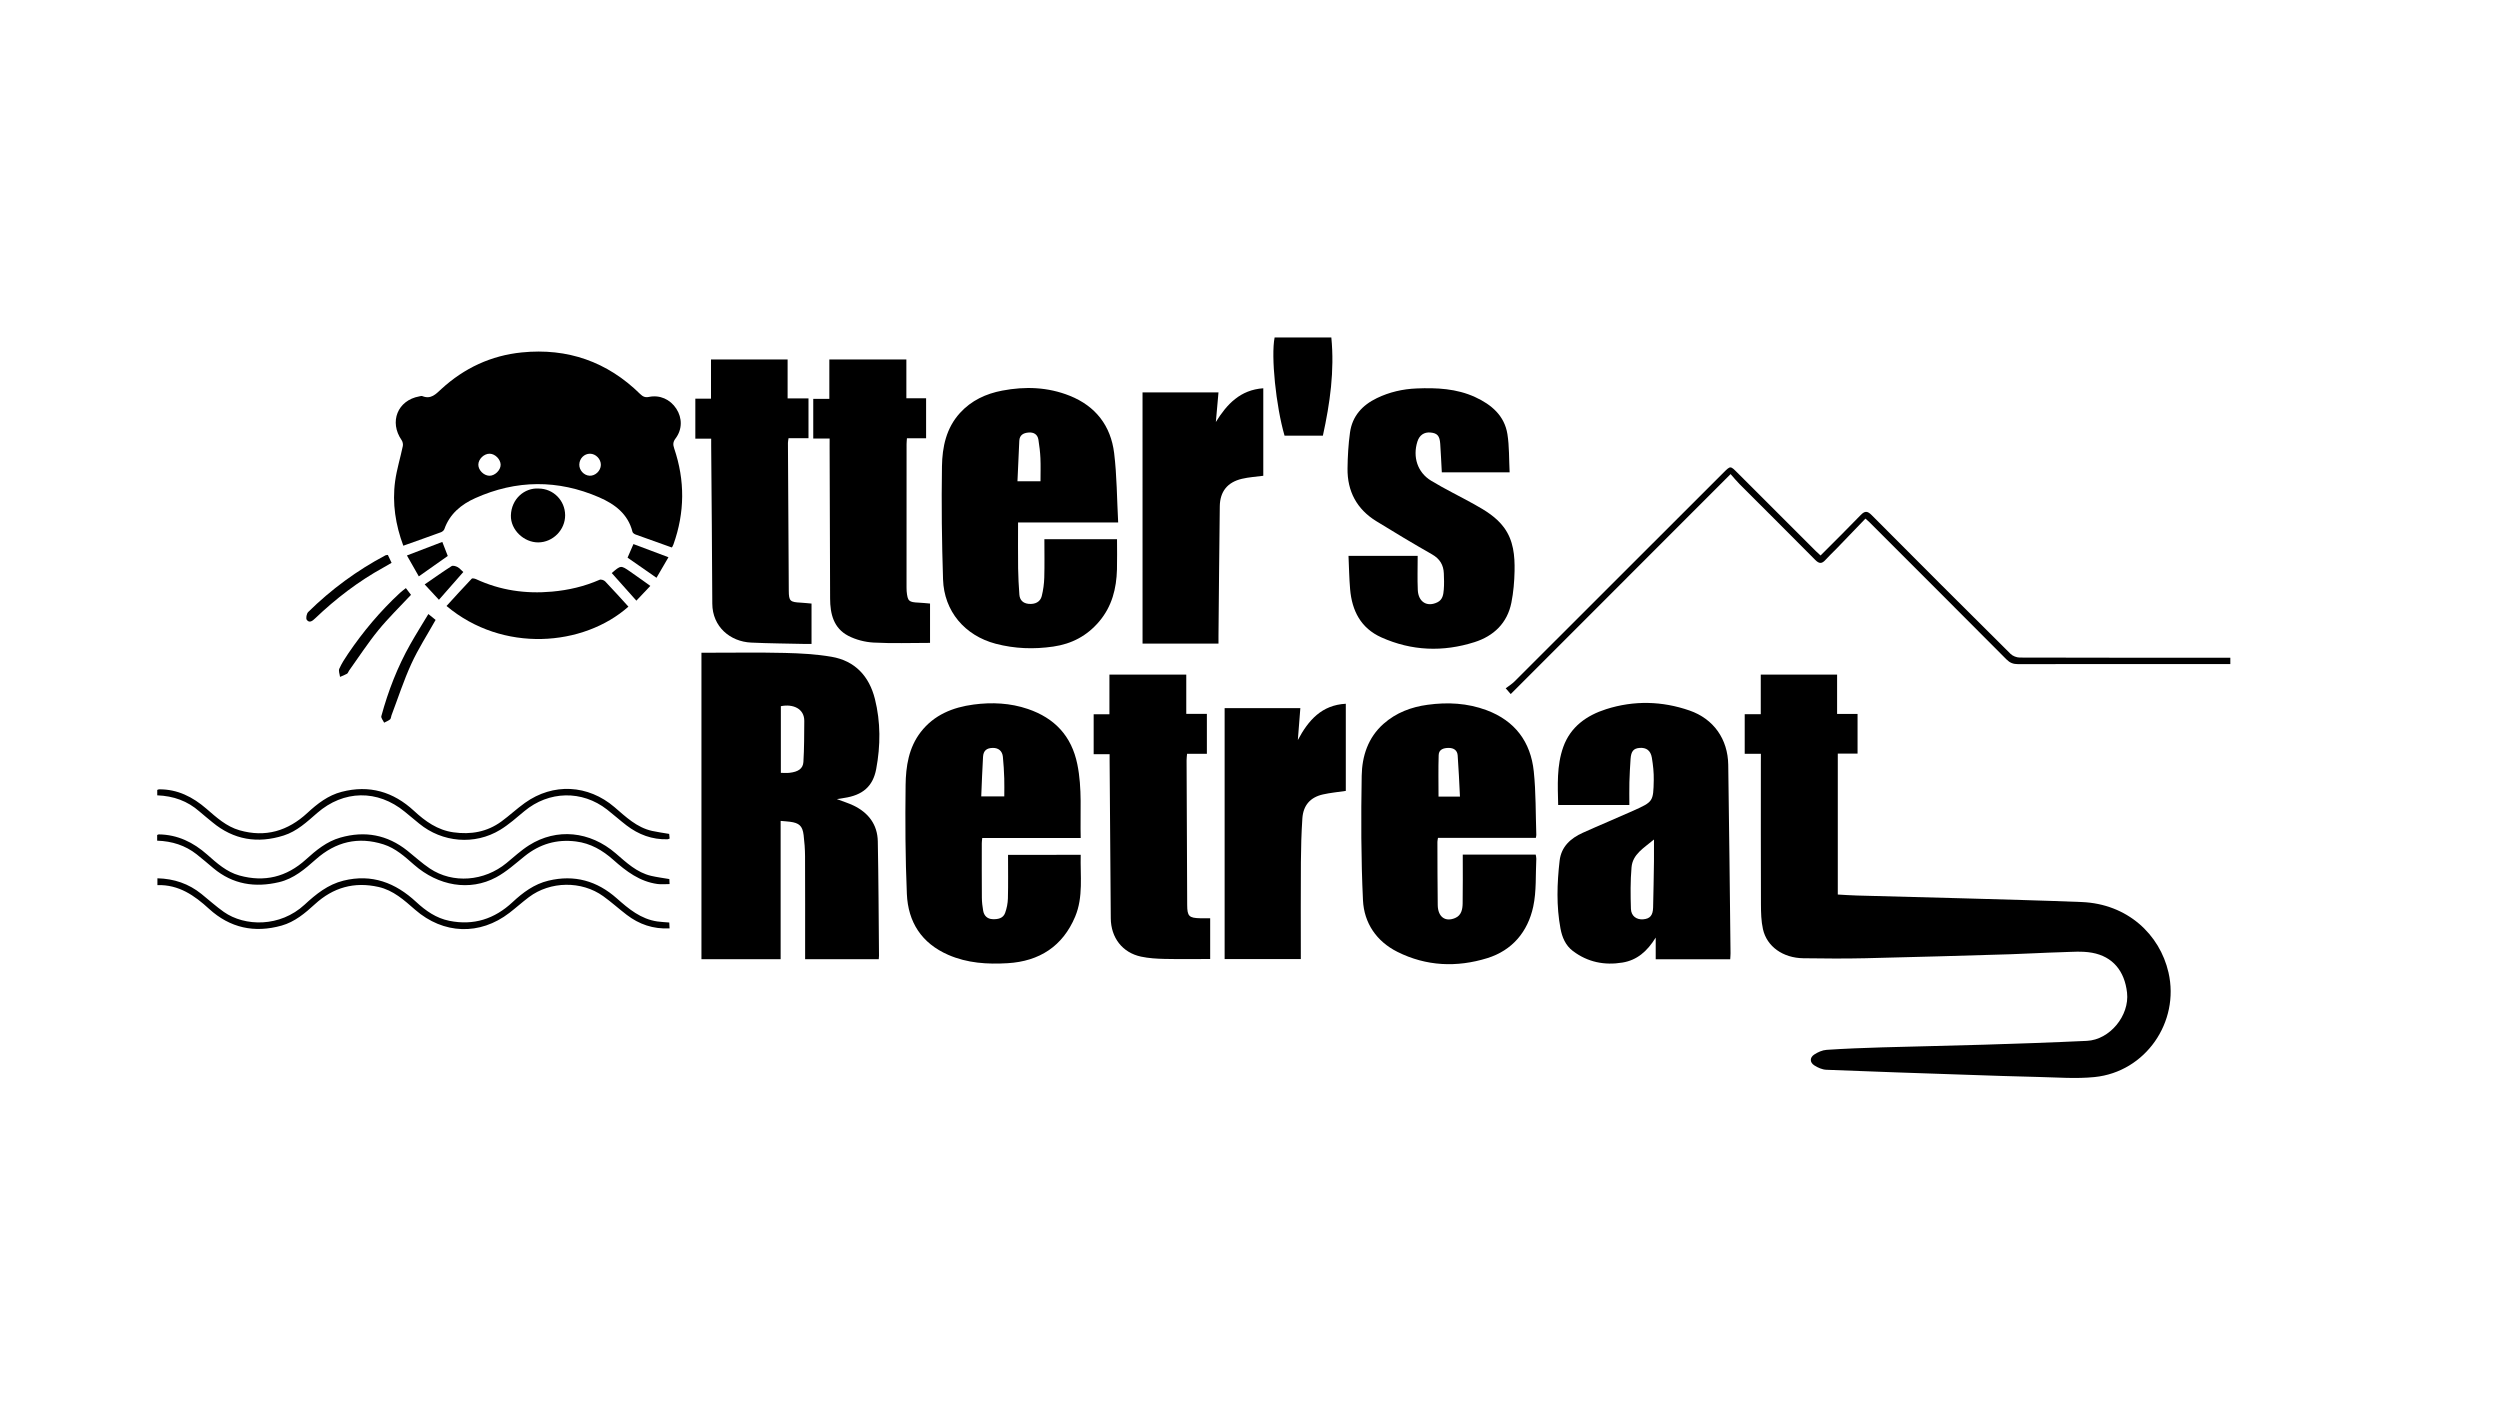 <?xml version="1.0" encoding="utf-8"?>
<!-- Generator: Adobe Illustrator 27.6.1, SVG Export Plug-In . SVG Version: 6.00 Build 0)  -->
<svg version="1.1" id="Layer_1" xmlns="http://www.w3.org/2000/svg" xmlns:xlink="http://www.w3.org/1999/xlink" x="0px" y="0px"
	 viewBox="0 0 1366 768" style="enable-background:new 0 0 1366 768;" xml:space="preserve">
<g>
	<path d="M962.15,411.88c-3.22,0-5.92,0-8.84,0c0-7.28,0-14.28,0-21.66c2.87,0,5.66,0,8.77,0c0-7.37,0-14.39,0-21.63
		c13.96,0,27.6,0,41.71,0c0,7.03,0,14.13,0,21.51c3.96,0,7.45,0,11.18,0c0,7.3,0,14.31,0,21.66c-3.56,0-7.04,0-10.8,0
		c0,25.8,0,51.26,0,77.01c3.51,0.19,7.01,0.45,10.51,0.54c19.26,0.53,38.53,0.98,57.79,1.53c21.65,0.62,43.31,1.17,64.96,2.03
		c24.97,0.99,42.66,17.67,47.43,38.48c6.22,27.09-12.54,54.33-40.37,57.15c-10.13,1.03-20.47,0.17-30.7-0.05
		c-13.11-0.28-26.21-0.76-39.32-1.2c-25.52-0.86-51.04-1.7-76.56-2.73c-2.24-0.09-4.65-1.16-6.57-2.4
		c-2.52-1.63-2.56-4.25-0.07-5.91c1.99-1.32,4.48-2.43,6.81-2.58c10.12-0.67,20.27-1.06,30.41-1.36
		c18.58-0.55,37.16-0.88,55.74-1.46c18.69-0.58,37.37-1.21,56.05-2.09c12.52-0.59,23.33-13.81,21.94-26.31
		c-1.32-11.84-7.8-19.78-19.1-21.83c-5.52-1-11.36-0.44-17.05-0.29c-9.23,0.25-18.45,0.83-27.68,1.11
		c-26.33,0.78-52.66,1.58-78.99,2.17c-11.35,0.26-22.72,0.17-34.07,0.01c-11.1-0.15-19.93-6.39-22.05-15.89
		c-0.98-4.4-1.08-9.05-1.1-13.59c-0.1-25.89-0.05-51.78-0.05-77.67C962.15,415.11,962.15,413.76,962.15,411.88z"/>
	<path d="M383.27,524.12c0-55.92,0-111.52,0-167.47c1.28,0,2.38,0,3.49,0c14.03,0.01,28.06-0.23,42.08,0.11
		c8.51,0.2,17.11,0.67,25.49,2.1c12.87,2.2,20.6,10.63,23.72,23.04c3.17,12.64,3.1,25.51,0.71,38.27
		c-1.79,9.56-7.43,14.34-17.59,15.84c-0.98,0.14-1.95,0.31-3.91,0.62c3.7,1.41,6.54,2.27,9.18,3.55
		c8.12,3.95,13.01,10.39,13.19,19.53c0.4,20.85,0.47,41.71,0.66,62.57c0.01,0.55-0.08,1.09-0.14,1.82c-13.34,0-26.52,0-40.23,0
		c0-1.17,0-2.37,0-3.57c0-17.56,0.04-35.12-0.04-52.68c-0.02-3.86-0.31-7.74-0.78-11.58c-0.6-4.97-2.43-6.62-7.45-7.26
		c-1.55-0.2-3.11-0.29-5.11-0.47c0,25.38,0,50.4,0,75.58C411.92,524.12,397.71,524.12,383.27,524.12z M426.66,422.29
		c1.81,0,3.29,0.14,4.74-0.03c4.7-0.53,7.36-2.24,7.58-5.91c0.46-7.45,0.41-14.93,0.48-22.4c0.06-6.77-6.19-9.45-12.8-8.09
		C426.66,397.86,426.66,409.88,426.66,422.29z"/>
	<path d="M367.05,299.14c-6.77-2.41-13.27-4.71-19.74-7.07c-0.67-0.25-1.56-0.84-1.71-1.44c-2.44-9.83-9.72-15.2-18.24-18.9
		c-22.55-9.77-45.26-9.6-67.68,0.45c-7.62,3.41-13.96,8.58-16.89,16.95c-0.25,0.71-1.12,1.42-1.86,1.69
		c-6.79,2.49-13.61,4.88-20.56,7.36c-4.22-11.32-6.13-23.14-4.47-35.28c0.89-6.46,2.87-12.77,4.2-19.18c0.21-1-0.07-2.38-0.65-3.22
		c-6.92-9.97-2.21-21.77,9.62-23.91c0.56-0.1,1.22-0.35,1.68-0.16c4.74,1.93,7.4-1.11,10.46-3.92
		c12.45-11.41,27.17-18.27,43.93-19.95c24.96-2.5,46.67,5.04,64.64,22.73c1.47,1.44,2.76,2.01,4.79,1.59
		c5.93-1.23,11.6,1.28,14.97,6.44c3.31,5.07,3.31,11.32-0.42,16.26c-1.43,1.89-1.46,3.32-0.74,5.45c5.94,17.49,5.82,34.98-0.39,52.4
		c-0.15,0.42-0.35,0.83-0.56,1.23C367.34,298.85,367.17,299.01,367.05,299.14z M267.62,247.91c-3.13-0.09-6.26,2.92-6.26,6.02
		c0,2.93,2.88,5.87,5.92,6.02c3,0.15,6.3-3.01,6.27-6.01C273.51,250.99,270.58,248,267.62,247.91z M328.31,254.05
		c0.07-3.21-2.78-6.14-5.96-6.14c-3.15,0-5.72,2.59-5.82,5.88c-0.09,3.11,2.49,5.96,5.57,6.14
		C325.24,260.12,328.24,257.28,328.31,254.05z"/>
	<path d="M945.39,524.13c-13.69,0-27,0-40.71,0c0-3.69,0-7.24,0-11.84c-4.68,7.56-10.23,12.34-18.14,13.65
		c-9.87,1.63-19.02-0.21-27.1-6.3c-4.04-3.05-5.9-7.51-6.79-12.27c-2.3-12.3-1.89-24.68-0.48-37.03c0.88-7.72,6.01-12.3,12.65-15.3
		c9.18-4.15,18.5-7.98,27.68-12.11c10.79-4.86,10.88-4.94,11.11-16.72c0.08-4.07-0.37-8.19-1.04-12.21
		c-0.66-3.96-3.07-5.62-6.67-5.34c-3.34,0.26-4.68,1.83-4.96,6.07c-0.28,4.2-0.53,8.41-0.64,12.61c-0.11,4.09-0.02,8.18-0.02,12.52
		c-13,0-25.81,0-38.9,0c-0.24-10.76-0.86-21.51,2.8-31.74c3.95-11.03,12.79-17.24,23.43-20.63c15.16-4.83,30.54-4.47,45.55,0.74
		c13.19,4.58,20.94,15.63,21.15,29.66c0.52,34.31,0.85,68.62,1.25,102.93C945.57,521.82,945.46,522.83,945.39,524.13z M903.74,458.7
		c-5.56,4.68-11.66,8.03-12.27,15.2c-0.65,7.52-0.57,15.13-0.33,22.69c0.13,3.95,3.07,6.01,6.68,5.72c3.7-0.29,5.33-2.1,5.44-6.45
		c0.22-8.41,0.34-16.82,0.47-25.22C903.78,466.94,903.74,463.24,903.74,458.7z"/>
	<path d="M799.25,466.96c13.95,0,26.8,0,39.86,0c0.12,0.77,0.37,1.53,0.33,2.28c-0.45,8.74,0.14,17.71-1.69,26.16
		c-2.96,13.69-11.44,23.9-25.12,28.13c-16.62,5.14-33.3,4.47-49.09-3.44c-11.47-5.75-18.22-15.78-18.81-28.21
		c-1.07-22.62-1.09-45.32-0.7-67.98c0.18-10.69,3.42-20.89,11.96-28.43c6.87-6.07,15.09-9.16,24.04-10.38
		c10.96-1.5,21.78-0.95,32.25,2.96c15.5,5.79,24.08,17.3,25.77,33.42c1.21,11.51,0.99,23.17,1.39,34.76
		c0.01,0.43-0.14,0.87-0.26,1.59c-17.81,0-35.54,0-53.47,0c-0.13,0.91-0.31,1.54-0.31,2.17c0.04,11.51,0.02,23.03,0.18,34.54
		c0.09,6.45,4.08,9.38,9.5,7.08c3.48-1.47,4.05-4.81,4.11-8.02C799.34,484.84,799.25,476.09,799.25,466.96z M797.72,435.26
		c-0.4-7.66-0.69-15.11-1.25-22.54c-0.21-2.77-2.17-4.08-4.95-4.06c-2.74,0.01-5.33,0.81-5.43,3.89
		c-0.25,7.54-0.08,15.09-0.08,22.71C789.61,435.26,793.31,435.26,797.72,435.26z"/>
	<path d="M590.5,467.08c-0.3,11.4,1.5,22.97-3.04,33.78c-6.79,16.17-19.53,24.39-36.85,25.43c-11.07,0.66-22,0.01-32.45-4.54
		c-14.64-6.38-21.99-17.94-22.65-33.29c-0.85-19.8-0.93-39.65-0.69-59.47c0.13-10.23,1.68-20.47,8.27-29
		c7.28-9.42,17.53-13.52,28.89-15.03c10-1.32,20.02-0.86,29.67,2.43c14.59,4.98,23.83,14.73,26.99,30.15
		c2.74,13.32,1.49,26.71,1.86,40.35c-18.12,0-35.86,0-53.81,0c-0.1,1.12-0.24,1.99-0.24,2.86c-0.01,9.92-0.04,19.84,0.04,29.76
		c0.02,2.38,0.3,4.78,0.71,7.12c0.49,2.78,2.3,4.48,5.14,4.6c2.82,0.12,5.75-0.37,6.85-3.39c0.91-2.51,1.46-5.28,1.53-7.95
		c0.2-7.85,0.07-15.71,0.07-23.81C564.1,467.08,577.13,467.08,590.5,467.08z M536.15,435.17c4.64,0,8.54,0,12.59,0
		c0-3.46,0.09-6.64-0.02-9.81c-0.15-3.96-0.33-7.94-0.75-11.88c-0.33-3.19-2.45-4.87-5.52-4.82c-3.35,0.05-5.12,1.49-5.32,4.86
		C536.7,420.64,536.47,427.77,536.15,435.17z"/>
	<path d="M610.97,285.49c-18.81,0-36.56,0-54.7,0c0,8.54-0.08,16.83,0.03,25.11c0.06,4.76,0.35,9.53,0.68,14.28
		c0.21,2.99,1.98,4.74,4.99,5.06c3.6,0.38,6.45-1.06,7.24-4.23c0.81-3.27,1.28-6.7,1.38-10.07c0.2-6.93,0.06-13.87,0.06-21.02
		c13.23,0,26.18,0,39.69,0c0,5.45,0.12,10.99-0.03,16.51c-0.28,10.46-2.72,20.18-9.71,28.44c-6.65,7.86-14.99,12.25-25.11,13.72
		c-10.61,1.54-21.09,1.18-31.45-1.55c-16.91-4.47-28.2-17.78-28.76-35.13c-0.66-20.62-0.92-41.26-0.59-61.88
		c0.17-10.48,2.31-20.83,9.84-29.09c6.24-6.85,14.19-10.52,23.11-12.22c12.52-2.38,24.91-1.96,36.88,2.83
		c14.16,5.66,22.41,16.43,24.24,31.28C610.28,259.9,610.27,272.47,610.97,285.49z M555.94,262.97c4.6,0,8.5,0,12.59,0
		c0-4.39,0.14-8.49-0.04-12.58c-0.15-3.39-0.57-6.78-1.1-10.14c-0.48-3.01-2.67-4.17-5.48-3.91c-2.68,0.24-4.83,1.32-4.97,4.54
		C556.63,248.14,556.28,255.39,555.94,262.97z"/>
	<path d="M824.86,258.09c-12.74,0-24.78,0-37.05,0c-0.29-5.25-0.52-10.44-0.87-15.62c-0.29-4.34-1.61-5.79-5.3-6.14
		c-3.5-0.33-6.07,1.44-7.17,4.93c-2.64,8.39,0,16.85,7.49,21.39c7.65,4.64,15.75,8.54,23.57,12.9c6.07,3.39,12.06,6.97,16.28,12.72
		c5.2,7.09,5.91,15.4,5.75,23.75c-0.12,5.77-0.61,11.61-1.74,17.26c-2.23,11.2-9.68,18.26-20.18,21.59
		c-17.16,5.45-34.28,4.83-50.85-2.6c-11.28-5.06-16.08-14.59-17.09-26.35c-0.51-5.98-0.6-11.99-0.88-18.21c12.66,0,24.79,0,37.8,0
		c0,6.37-0.21,12.52,0.06,18.64c0.29,6.61,5.08,9.48,10.69,6.76c2.94-1.43,3.28-4.23,3.51-6.91c0.25-2.94,0.15-5.93,0.03-8.89
		c-0.18-4.64-2.2-7.99-6.43-10.4c-10.27-5.85-20.41-11.94-30.47-18.14c-10.65-6.56-15.87-16.34-15.72-28.78
		c0.08-6.56,0.45-13.16,1.35-19.66c1.23-8.93,6.68-14.94,14.69-18.8c6.85-3.3,14.1-4.97,21.67-5.28
		c10.99-0.45,21.87,0.04,32.08,4.75c8.87,4.1,15.95,10.1,17.57,20.21C824.71,243.92,824.49,250.83,824.86,258.09z"/>
	<path d="M661.24,501.73c0,7.81,0,14.96,0,22.27c-8.37,0-16.64,0.13-24.9-0.05c-4.31-0.1-8.69-0.35-12.88-1.25
		c-10.18-2.17-16.45-10.34-16.53-20.94c-0.23-28.84-0.43-57.67-0.64-86.51c-0.01-0.9,0-1.81,0-3.14c-2.92,0-5.7,0-8.71,0
		c0-7.43,0-14.43,0-21.82c2.69,0,5.47,0,8.61,0c0-7.38,0-14.39,0-21.67c14.09,0,27.83,0,41.99,0c0,6.94,0,13.95,0,21.42
		c3.96,0,7.53,0,11.26,0c0,7.47,0,14.48,0,21.85c-3.59,0-7.07,0-10.83,0c-0.11,1.42-0.27,2.51-0.26,3.6
		c0.09,26.33,0.19,52.67,0.33,79c0.03,6.16,1.02,7.1,7.1,7.24C657.47,501.76,659.16,501.73,661.24,501.73z"/>
	<path d="M453.31,239.63c-3.1,0-5.91,0-8.95,0c0-7.31,0-14.32,0-21.7c2.75,0,5.53,0,8.79,0c0-7.32,0-14.3,0-21.52
		c14.21,0,27.96,0,42.09,0c0,6.96,0,13.96,0,21.22c3.76,0,7.14,0,10.78,0c0,7.36,0,14.46,0,21.85c-3.41,0-6.78,0-10.47,0
		c-0.08,1.24-0.2,2.22-0.2,3.19c-0.02,26.11-0.02,52.21-0.02,78.32c0,0.68-0.01,1.37,0.06,2.05c0.55,5.5,1.13,6,6.68,6.25
		c2.02,0.09,4.04,0.32,6.1,0.49c0,7.45,0,14.59,0,21.49c-10.39,0-20.63,0.38-30.82-0.17c-4.71-0.25-9.74-1.54-13.91-3.72
		c-7.94-4.17-9.85-11.92-9.87-20.32c-0.07-27.59-0.18-55.17-0.27-82.76C453.31,242.85,453.31,241.39,453.31,239.63z"/>
	<path d="M443.42,329.79c0,7.41,0,14.45,0,22.06c-1.22,0-2.41,0.02-3.6,0c-9.8-0.23-19.61-0.28-29.4-0.74
		c-11.43-0.53-21.17-8.64-21.22-21.31c-0.1-28.73-0.4-57.45-0.61-86.18c-0.01-1.22,0-2.45,0-3.94c-3.01,0-5.71,0-8.66,0
		c0-7.36,0-14.46,0-21.84c2.72,0,5.41,0,8.56,0c0-7.25,0-14.24,0-21.43c14.09,0,27.73,0,41.86,0c0,6.95,0,13.94,0,21.26
		c4.06,0,7.65,0,11.41,0c0,7.36,0,14.38,0,21.76c-3.56,0-7.15,0-10.9,0c-0.14,1.09-0.33,1.84-0.33,2.6
		c0.13,26.9,0.26,53.81,0.46,80.71c0.04,5.74,0.71,6.25,6.58,6.55C439.39,329.39,441.2,329.6,443.42,329.79z"/>
	<path d="M624.28,214.42c13.86,0,27.41,0,41.5,0c-0.49,5.47-0.97,10.82-1.44,16.17c6.05-9.78,13.33-17.56,25.92-18.44
		c0,16.03,0,31.83,0,47.82c-3.9,0.53-7.87,0.74-11.68,1.65c-7.94,1.88-11.99,6.98-12.09,15.08c-0.3,23.59-0.48,47.19-0.71,70.79
		c-0.01,1.34,0,2.68,0,4.19c-13.96,0-27.6,0-41.49,0C624.28,306.03,624.28,260.39,624.28,214.42z"/>
	<path d="M735.35,432.14c-4.41,0.66-8.49,1.04-12.46,1.93c-6.95,1.56-10.81,5.95-11.28,13.14c-0.52,7.95-0.75,15.93-0.8,23.9
		c-0.12,16.19-0.04,32.38-0.04,48.57c0,1.36,0,2.71,0,4.34c-13.95,0-27.66,0-41.63,0c0-45.67,0-91.33,0-137.11
		c13.68,0,27.32,0,41.37,0c-0.45,5.71-0.88,11.3-1.37,17.46c5.79-10.89,13.05-19.13,26.21-19.84
		C735.35,400.59,735.35,416.38,735.35,432.14z"/>
	<path d="M343.37,331.47c-24.55,21.78-68.65,25.46-99.39-0.36c4.58-5,9.11-10.01,13.77-14.91c0.34-0.36,1.67-0.07,2.39,0.26
		c13.21,6.12,27.05,8.11,41.51,6.8c9.03-0.82,17.66-2.83,25.96-6.46c0.77-0.34,2.39,0.18,3.04,0.86
		C334.98,322.18,339.15,326.85,343.37,331.47z"/>
	<path d="M994.76,303.52c7.48-7.51,14.79-14.7,21.9-22.08c2.27-2.35,3.68-2.35,6.04,0.03c25.2,25.36,50.5,50.62,75.87,75.81
		c1.19,1.18,3.32,2,5.02,2.01c37.07,0.11,74.13,0.09,111.2,0.09c1.23,0,2.47,0,3.86,0c0,1.25,0,2.2,0,3.46c-1.27,0-2.38,0-3.5,0
		c-37.52,0-75.04-0.03-112.56,0.04c-2.59,0-4.42-0.73-6.26-2.58c-24.92-25.06-49.92-50.03-74.91-75.02c-0.47-0.47-1-0.9-2.14-1.92
		c-5.24,5.45-10.42,10.85-15.63,16.24c-2.06,2.13-4.26,4.14-6.23,6.34c-1.97,2.2-3.45,2.14-5.58-0.01
		c-13.7-13.86-27.54-27.58-41.31-41.38c-1.68-1.68-3.18-3.54-4.93-5.51c-40.25,40.27-80.06,80.1-120.14,120.2
		c-0.68-0.79-1.34-1.54-1.99-2.3c-0.25-0.28-0.5-0.57-0.76-0.85c1.61-1.24,3.39-2.32,4.82-3.74
		c38.09-38.02,76.15-76.08,114.22-114.14c3.76-3.75,3.74-3.74,7.44-0.04c14.34,14.34,28.69,28.68,43.04,43.01
		C992.94,301.88,993.71,302.55,994.76,303.52z"/>
	<path d="M696.45,184.39c10.29,0,20.61,0,30.99,0c1.78,18.22-0.72,35.9-4.62,53.67c-6.92,0-13.94,0-20.94,0
		C697.17,221.86,694.4,194.62,696.45,184.39z"/>
	<path d="M86.01,483.62c0-1.57,0-2.53,0-3.72c9.12,0.23,17.09,2.95,24.06,8.56c4.08,3.28,7.98,6.83,12.25,9.83
		c11.43,8.02,30.69,8.43,44.13-4c6.18-5.72,12.72-11.01,21.23-13.11c15.52-3.83,28.37,1.14,39.7,11.63
		c5.21,4.83,10.95,8.88,18.12,10.32c13.29,2.68,24.67-0.98,34.52-10.16c5.69-5.3,11.87-9.93,19.68-11.79
		c14.16-3.38,26.5,0.1,37.31,9.68c6.5,5.76,13.14,11.32,22.18,12.63c2.02,0.29,4.07,0.36,6.5,0.57c0.05,0.98,0.1,2.02,0.16,3.21
		c-9,0.44-16.64-2.22-23.43-7.42c-4.34-3.32-8.4-7.01-12.84-10.19c-11.83-8.5-28.92-8.24-40.58,0.53c-3.64,2.74-7.03,5.8-10.64,8.58
		c-16.18,12.47-36.08,11.77-51.52-1.68c-6-5.23-11.92-10.65-20.06-12.47c-13.23-2.97-24.72,0.28-34.7,9.41
		c-5.39,4.93-11.01,9.68-18.21,11.71c-14.82,4.17-28.18,1.31-39.62-9.13C106.25,489.29,97.73,483.29,86.01,483.62z"/>
	<path d="M85.87,459.34c0-1.21,0-2.11,0-3.08c0.31-0.13,0.6-0.35,0.89-0.35c10.29,0.13,18.87,4.34,26.45,11.04
		c5.29,4.68,10.59,9.48,17.61,11.42c13.68,3.79,25.76,0.83,36.32-8.74c5.57-5.04,11.34-9.84,18.83-11.97
		c13.44-3.83,25.63-1.56,36.59,7.14c4.1,3.25,7.96,6.85,12.3,9.75c12.58,8.4,29.69,7.04,41.88-2.97c4.05-3.32,7.93-6.94,12.33-9.72
		c15.16-9.57,33.28-7.71,47.34,4.4c5.85,5.04,11.51,10.47,19.37,12.31c3.17,0.75,6.43,1.14,9.95,1.75c0.03,0.71,0.08,1.66,0.13,2.74
		c-2.36,0-4.53,0.24-6.62-0.04c-9.7-1.32-17.08-6.94-24.13-13.2c-5.88-5.23-12.41-9.05-20.47-10.05
		c-10.55-1.31-19.74,1.43-27.98,8.05c-5.04,4.05-9.94,8.52-15.58,11.55c-14.42,7.74-31.58,4.76-44.87-6.9
		c-5.04-4.42-10.06-8.99-16.62-11.09c-13.89-4.43-26.17-1.44-37.03,8.19c-5.96,5.29-12.02,10.55-20.1,12.45
		c-13.14,3.1-25.25,1.24-35.86-7.63c-3.06-2.56-6.07-5.17-9.2-7.63C101.21,461.91,94.05,459.62,85.87,459.34z"/>
	<path d="M85.92,434.57c0-1.15,0-2.03,0-2.95c0.4-0.14,0.7-0.33,1-0.33c10.1-0.09,18.4,4.16,25.85,10.59
		c5.5,4.75,10.91,9.73,18.13,11.79c14.18,4.05,26.39,0.37,37.07-9.5c5.46-5.05,11.32-9.6,18.7-11.51
		c15.12-3.92,28.2-0.1,39.58,10.43c6.15,5.69,12.83,10.47,21.5,11.69c9.52,1.34,18.36-0.19,26.2-5.91
		c4.41-3.22,8.41-6.98,12.85-10.16c15.46-11.05,34.53-10.03,48.97,2.32c6.2,5.3,12.14,11.11,20.52,12.98
		c2.97,0.66,6.01,1.06,9.35,1.63c0.07,0.65,0.16,1.6,0.26,2.55c-0.52,0.18-0.84,0.38-1.15,0.39c-8.41,0.23-15.84-2.54-22.43-7.6
		c-3.61-2.77-7-5.82-10.59-8.62c-13.69-10.7-31.83-10.28-45.2,0.85c-4.28,3.56-8.5,7.33-13.22,10.21
		c-13.91,8.48-31.66,6.94-44.25-3.4c-2.64-2.17-5.26-4.35-7.9-6.51c-14.87-12.19-33.37-11.88-47.86,0.71
		c-5.57,4.84-11.01,9.99-18.26,12.29c-14.25,4.53-27.35,2.44-39-7.25c-2.36-1.97-4.78-3.87-7.09-5.89
		C102.45,437.66,94.82,434.91,85.92,434.57z"/>
	<path d="M294.27,266.94c8.03,0.02,14.48,6.49,14.52,14.56c0.04,8.03-6.68,14.83-14.69,14.87c-7.85,0.04-15.17-6.89-14.95-14.74
		C279.4,272.57,286.64,266.46,294.27,266.94z"/>
	<path d="M234.06,335.51c1.67,1.36,2.89,2.34,3.96,3.21c-4.57,8.15-9.52,15.8-13.27,24c-4.18,9.12-7.28,18.75-10.84,28.15
		c-0.28,0.74-0.27,1.77-0.78,2.2c-0.93,0.78-2.15,1.22-3.24,1.8c-0.54-1.19-1.79-2.58-1.53-3.56c3.73-13.73,8.84-26.94,15.86-39.35
		C227.29,346.53,230.62,341.24,234.06,335.51z"/>
	<path d="M221.77,321.34c1.09,1.43,2.05,2.69,2.8,3.68c-6.07,6.51-12.36,12.6-17.86,19.34c-5.73,7.03-10.69,14.68-15.98,22.07
		c-0.4,0.55-0.59,1.38-1.11,1.69c-1.2,0.7-2.54,1.17-3.83,1.73c-0.17-1.5-0.92-3.26-0.4-4.45c1.28-2.89,3.04-5.59,4.82-8.22
		c8.2-12.11,17.56-23.24,28.29-33.19C219.51,323.06,220.61,322.27,221.77,321.34z"/>
	<path d="M211.93,303.21c0.66,1.4,1.23,2.61,2.03,4.32c-1.42,0.82-2.9,1.71-4.4,2.54c-13.74,7.57-26.07,17.02-37.39,27.83
		c-1.41,1.35-3.08,2.7-4.53,0.81c-0.62-0.81-0.13-3.43,0.76-4.31c12.56-12.36,26.63-22.72,42.21-30.97
		C210.9,303.27,211.27,303.31,211.93,303.21z"/>
	<path d="M228.84,314.93c-2.1-3.7-4.16-7.31-6.49-11.42c6.6-2.53,12.78-4.9,19.33-7.41c1.05,2.7,2,5.14,2.98,7.68
		C239.55,307.37,234.46,310.97,228.84,314.93z"/>
	<path d="M342.9,304.7c1.06-2.44,1.99-4.61,3.21-7.42c6.13,2.3,12.37,4.65,19.14,7.19c-2.37,4.07-4.4,7.55-6.54,11.23
		C353.27,311.92,348.11,308.33,342.9,304.7z"/>
	<path d="M239.83,327.72c-2.61-2.82-5.05-5.44-7.79-8.4c5.12-3.52,9.83-6.87,14.69-9.98c0.7-0.45,2.28-0.03,3.2,0.47
		c1.17,0.63,2.08,1.73,3.22,2.74C248.74,317.55,244.43,322.47,239.83,327.72z"/>
	<path d="M334.26,313.12c4.95-4.28,4.97-4.31,9.98-0.86c3.63,2.5,7.18,5.1,11.1,7.88c-2.65,2.8-5.1,5.39-7.63,8.06
		C343.07,323,338.72,318.12,334.26,313.12z"/>
</g>
</svg>
